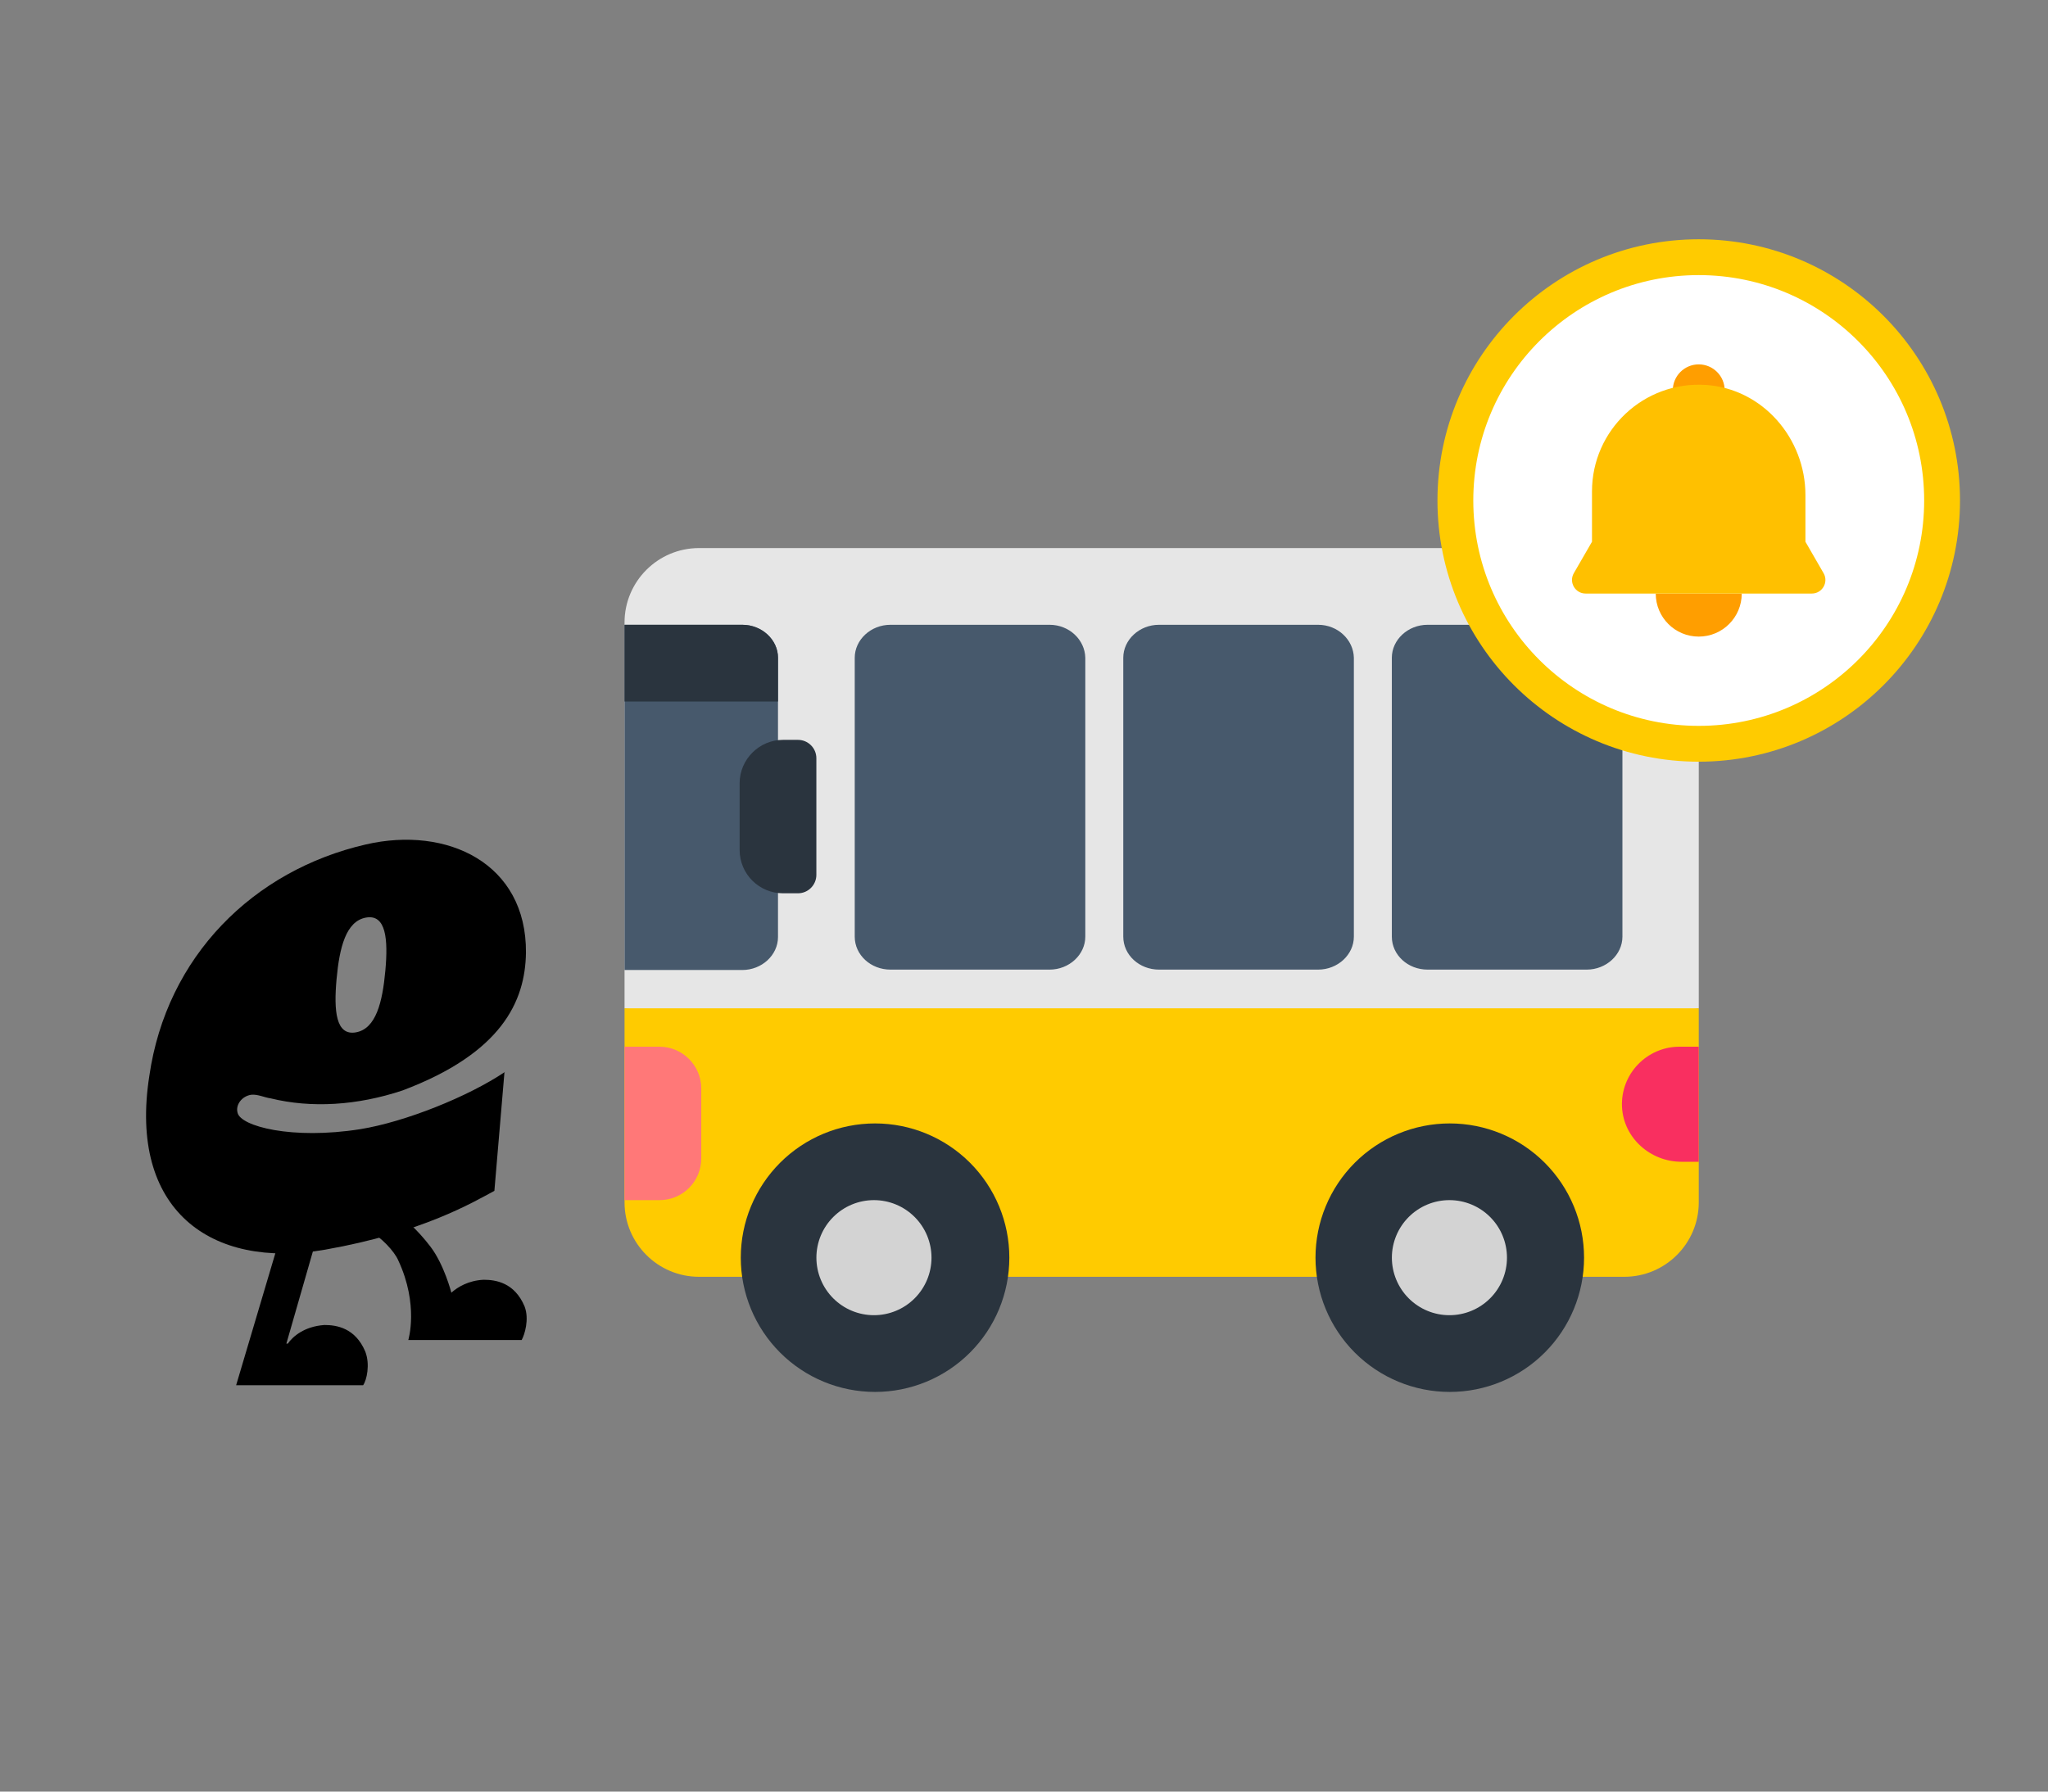 <svg width="120" height="105" viewBox="0 0 120 105" fill="none" xmlns="http://www.w3.org/2000/svg">
<rect x="0" y="0" width="120" height="105" fill="#808080" stroke="none"/>
<path d="M99.537 36.482V59.097L68.065 63.593L36.594 59.097V36.482C36.594 34.077 38.55 32.121 40.955 32.121H95.176C97.604 32.121 99.537 34.077 99.537 36.482Z" fill="#E6E6E6"/>
<path d="M45.586 54.916V38.55C45.586 37.494 44.642 36.617 43.495 36.617H36.594V56.849H43.495C44.642 56.849 45.586 55.972 45.586 54.916ZM52.172 36.617H61.501C62.648 36.617 63.569 37.494 63.592 38.55V54.893C63.592 55.95 62.648 56.826 61.501 56.826H52.172C51.026 56.826 50.082 55.972 50.082 54.893V38.55C50.082 37.494 51.026 36.617 52.172 36.617ZM77.237 36.617H67.908C66.761 36.617 65.817 37.494 65.817 38.55V54.893C65.817 55.972 66.761 56.826 67.908 56.826H77.237C78.383 56.826 79.328 55.95 79.328 54.893V38.55C79.305 37.494 78.383 36.617 77.237 36.617ZM83.644 36.617H92.973C94.119 36.617 95.041 37.494 95.064 38.55V54.893C95.064 55.95 94.119 56.826 92.973 56.826H83.644C82.497 56.826 81.553 55.972 81.553 54.893V38.55C81.553 37.494 82.497 36.617 83.644 36.617Z" fill="#47596C"/>
<path d="M99.537 59.094V70.469C99.537 72.874 97.581 74.829 95.176 74.829H40.955C38.55 74.829 36.594 72.874 36.594 70.469V59.094H99.537Z" fill="#FFCB00"/>
<path d="M36.594 36.617H43.495C44.642 36.617 45.586 37.494 45.586 38.55V41.113H36.594V38.865V36.617ZM46.755 52.353H45.878C44.484 52.353 43.338 51.229 43.338 49.813V45.901C43.338 44.508 44.484 43.361 45.878 43.361H46.755C47.339 43.361 47.834 43.833 47.834 44.44V51.274C47.834 51.858 47.361 52.353 46.755 52.353ZM59.141 73.709C59.141 75.795 58.312 77.797 56.836 79.272C55.361 80.748 53.36 81.577 51.273 81.577C49.186 81.577 47.185 80.748 45.71 79.272C44.234 77.797 43.405 75.795 43.405 73.709C43.405 71.622 44.234 69.621 45.71 68.145C47.185 66.67 49.186 65.841 51.273 65.841C53.36 65.841 55.361 66.67 56.836 68.145C58.312 69.621 59.141 71.622 59.141 73.709ZM84.948 81.577C87.034 81.577 89.035 80.748 90.511 79.272C91.987 77.797 92.816 75.795 92.816 73.709C92.816 71.622 91.987 69.621 90.511 68.145C89.035 66.67 87.034 65.841 84.948 65.841C82.861 65.841 80.86 66.67 79.384 68.145C77.909 69.621 77.08 71.622 77.08 73.709C77.08 75.795 77.909 77.797 79.384 79.272C80.86 80.748 82.861 81.577 84.948 81.577Z" fill="#2A343E"/>
<path d="M99.535 61.344H98.411C96.5 61.344 94.949 62.94 95.039 64.873C95.129 66.694 96.702 68.088 98.523 68.088H99.535V61.344Z" fill="#F92F60"/>
<path d="M38.639 70.336H36.594V61.344H38.639C39.988 61.344 41.09 62.445 41.09 63.794V67.885C41.09 69.234 40.011 70.336 38.639 70.336Z" fill="#FF7878"/>
<path d="M54.58 73.708C54.58 74.602 54.225 75.46 53.592 76.092C52.96 76.725 52.102 77.08 51.208 77.08C50.314 77.08 49.456 76.725 48.824 76.092C48.191 75.46 47.836 74.602 47.836 73.708C47.836 72.814 48.191 71.956 48.824 71.324C49.456 70.691 50.314 70.336 51.208 70.336C52.102 70.336 52.96 70.691 53.592 71.324C54.225 71.956 54.58 72.814 54.58 73.708ZM88.299 73.708C88.299 74.151 88.212 74.589 88.043 74.998C87.873 75.407 87.625 75.779 87.312 76.092C86.999 76.405 86.627 76.654 86.218 76.823C85.809 76.993 85.37 77.08 84.927 77.08C84.485 77.08 84.046 76.993 83.637 76.823C83.228 76.654 82.856 76.405 82.543 76.092C82.23 75.779 81.982 75.407 81.812 74.998C81.643 74.589 81.555 74.151 81.555 73.708C81.555 72.814 81.911 71.956 82.543 71.324C83.175 70.691 84.033 70.336 84.927 70.336C85.822 70.336 86.679 70.691 87.312 71.324C87.944 71.956 88.299 72.814 88.299 73.708Z" fill="#D3D3D3"/>
<circle cx="99.535" cy="29.332" r="14.259" fill="white" stroke="#FFCB00" stroke-width="2.1"/>
<path d="M102.055 34.789C102.055 36.181 100.927 37.309 99.535 37.309C98.144 37.309 97.016 36.181 97.016 34.789H102.055Z" fill="#FF9E00"/>
<path d="M98.016 22.875C98.016 22.036 98.696 21.355 99.535 21.355C100.374 21.355 101.055 22.036 101.055 22.875H98.016H98.016Z" fill="#FF9E00"/>
<path d="M93.281 28.799C93.281 25.208 96.309 22.325 99.95 22.56C103.274 22.776 105.787 25.683 105.787 29.014V31.749L106.85 33.591C107.157 34.122 106.774 34.786 106.161 34.786H92.907C92.294 34.786 91.911 34.122 92.217 33.591L93.281 31.749L93.281 28.799Z" fill="#FFC000"/>
<path d="M29.599 62.815C27.413 64.286 23.714 65.757 21.107 66.178C17.114 66.808 14.087 66.01 13.919 65.211C13.793 64.748 14.171 64.244 14.718 64.16C15.096 64.118 15.516 64.328 15.853 64.37C18.249 64.959 20.939 64.79 23.587 63.908C29.389 61.722 30.776 58.695 30.818 55.837C30.86 50.582 26.194 48.396 21.444 49.489C14.844 51.002 9.757 56.047 8.748 63.067C7.529 70.886 12.322 74.417 19.047 73.24C24.765 72.231 27.707 70.465 28.968 69.793L29.557 62.857L29.599 62.815ZM22.579 56.888C22.41 58.737 22.032 60.292 20.855 60.503C19.678 60.713 19.552 59.242 19.72 57.392C19.888 55.542 20.267 53.987 21.444 53.777C22.621 53.567 22.747 55.038 22.579 56.888Z" fill="black"/>
<path d="M30.524 78.534H23.924C23.924 78.534 24.555 76.474 23.336 73.868C23.126 73.363 22.327 72.481 21.57 72.102L23.672 71.43C23.672 71.43 24.429 72.018 25.227 73.069C26.026 74.12 26.447 75.76 26.447 75.76C26.825 75.423 27.455 75.045 28.338 75.003C29.053 75.003 30.146 75.171 30.734 76.558C31.029 77.315 30.734 78.24 30.566 78.534H30.524Z" fill="black"/>
<path d="M21.234 81.185H13.836L16.358 72.693C17.073 72.693 17.787 72.693 18.544 72.609L16.779 78.747H16.863C17.157 78.326 17.829 77.738 19.006 77.654C19.721 77.654 20.814 77.822 21.402 79.209C21.697 79.966 21.487 80.891 21.276 81.185H21.234Z" fill="black"/>
</svg>
